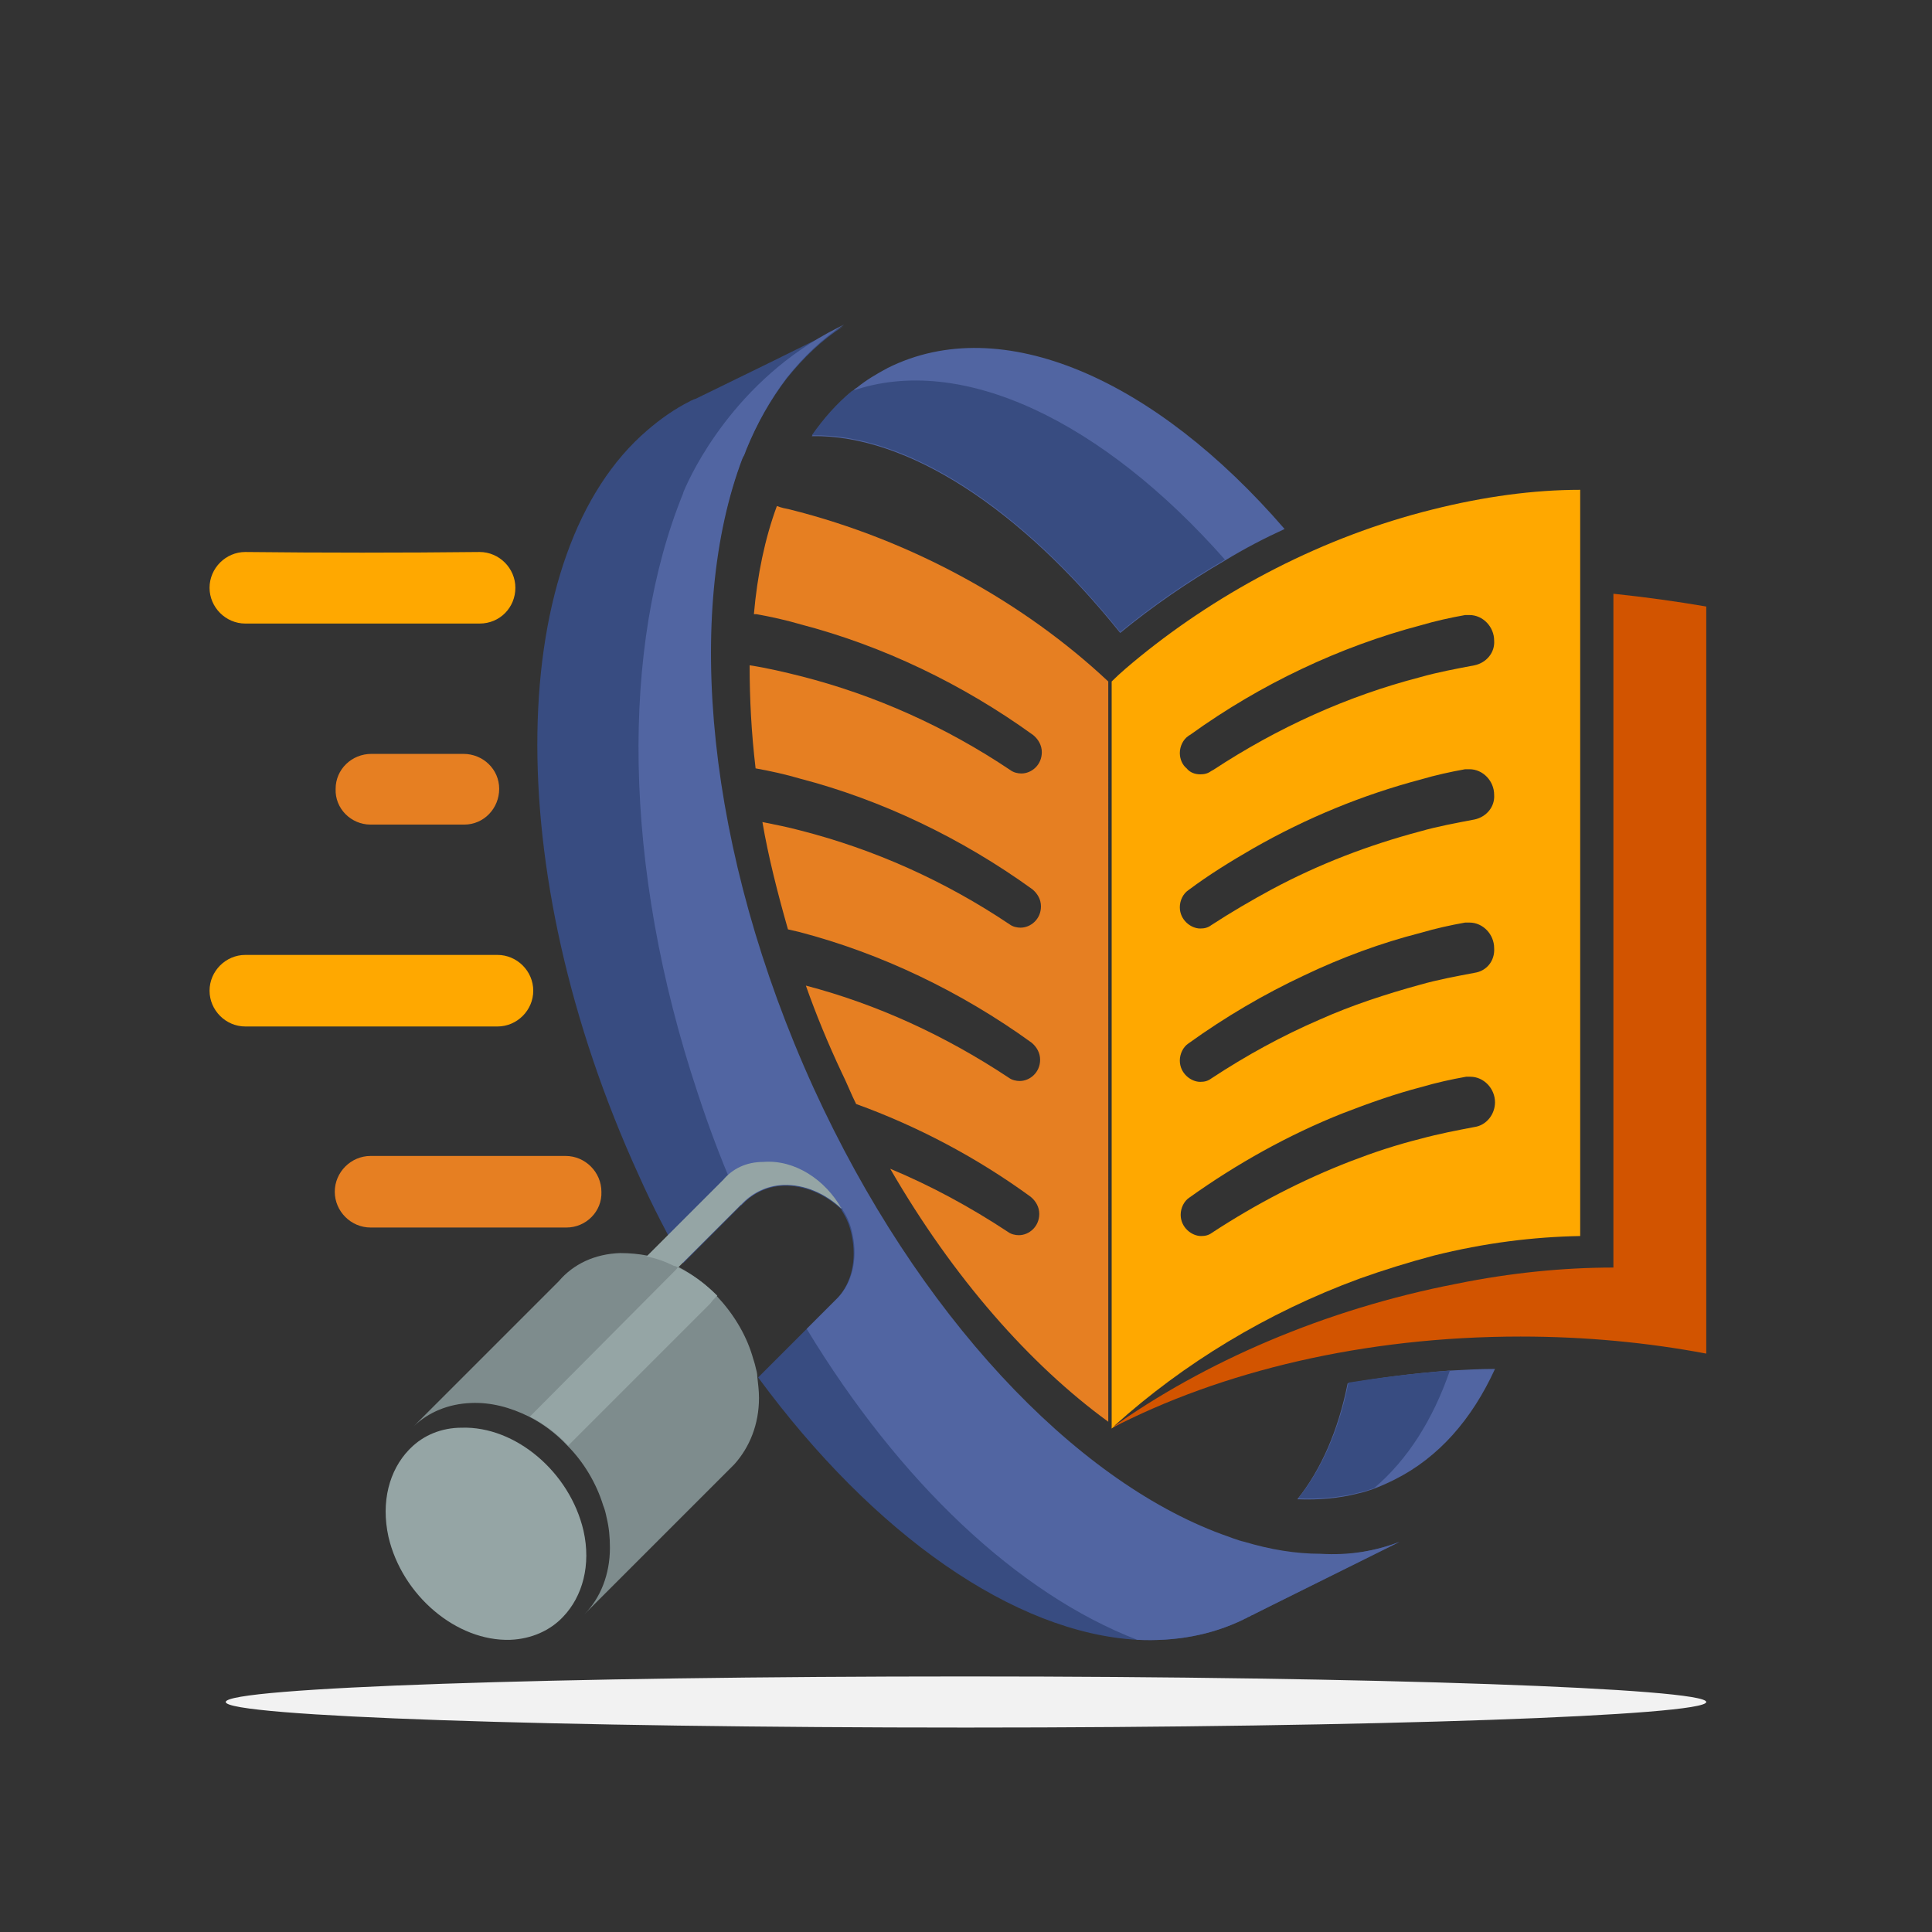 <?xml version="1.0" encoding="utf-8"?>
<!-- Generator: Adobe Illustrator 27.6.1, SVG Export Plug-In . SVG Version: 6.00 Build 0)  -->
<!DOCTYPE svg PUBLIC "-//W3C//DTD SVG 1.1//EN" "http://www.w3.org/Graphics/SVG/1.1/DTD/svg11.dtd">
<svg version="1.1" id="Layer_1" xmlns:x="http://ns.adobe.com/Extensibility/1.0/" xmlns:i="http://ns.adobe.com/AdobeIllustrator/10.0/" xmlns:graph="http://ns.adobe.com/Graphs/1.0/"
	 xmlns="http://www.w3.org/2000/svg" xmlns:xlink="http://www.w3.org/1999/xlink" x="0px" y="0px" viewBox="0 0 226.8 226.8"
	 style="enable-background:new 0 0 226.8 226.8;" xml:space="preserve">
<rect x="0" y="0" width="226.8" height="226.8" fill="#333333" stroke="none"/>
<style type="text/css">
	.st0{fill:#F2F2F2;}
	.st1{fill:#5165A2;}
	.st2{fill:#384C81;}
	.st3{fill:#7E8C8D;}
	.st4{fill:#95A5A5;}
	.st5{fill:#FFA800;}
	.st6{fill:#E67F22;}
	.st7{fill:#D25400;}
</style>
<g>
	<path class="st0" d="M200.3,199.8c0,1.6-38.9,3-86.9,3c-48,0-86.9-1.3-86.9-3s38.9-3,86.9-3C161.4,196.8,200.3,198.2,200.3,199.8z"
		/>
	<g>
		<g>
			<path class="st1" d="M150.8,62.1c-2.4,1.1-4.7,2.3-7,3.7c-4.3,2.5-8.4,5.3-12.3,8.5c-11.7-14.6-25-23.3-36.2-23.1
				c1.4-2,2.9-3.7,4.7-5.2c0.2-0.2,0.4-0.4,0.6-0.5c1.1-0.9,2.3-1.6,3.6-2.3C117.6,36.5,135.6,44.5,150.8,62.1z"/>
			<path class="st1" d="M175.5,160.7c-2.7,5.9-6.6,10.4-11.8,13c-0.8,0.4-1.7,0.8-2.5,1.1c-0.6,0.2-1.2,0.4-1.7,0.5
				c-2.3,0.6-4.7,0.8-7.2,0.7c2.8-3.5,4.8-8.1,5.9-13.6c3.9-0.7,7.9-1.2,11.9-1.5C172,160.8,173.7,160.7,175.5,160.7z"/>
			<path class="st2" d="M143.8,65.7c-4.3,2.5-8.4,5.3-12.3,8.5c-11.7-14.6-25-23.3-36.2-23.1c1.4-2,2.9-3.7,4.7-5.2
				C112.9,41.4,129.5,49.5,143.8,65.7z"/>
			<path class="st2" d="M170.2,160.9c-2,5.8-5,10.5-8.9,13.8c-0.6,0.2-1.2,0.4-1.7,0.5c-2.3,0.6-4.7,0.8-7.2,0.7
				c2.8-3.5,4.8-8.1,5.9-13.6C162.1,161.7,166.1,161.2,170.2,160.9z"/>
			<path class="st2" d="M164.3,181l-14.9,7.4l-2.2,1.1c-0.1,0.1-0.3,0.1-0.4,0.2c-0.1,0.1-0.3,0.1-0.4,0.2c-0.1,0.1-0.3,0.1-0.4,0.2
				c-3.9,1.9-8.1,2.6-12.5,2.4c-14.4-0.8-30.9-12.3-44.5-30.8v0l0.9-0.9l4.7-4.7l3.7-3.7l0,0c1.6-1.7,2.3-4.4,1.7-7.3
				c-0.2-1.1-0.6-2.1-1.2-3c0,0,0,0,0-0.1c-1.9-1.8-4.4-2.9-6.9-2.8c-1.9,0.1-3.5,0.9-4.7,2.1l-0.3,0.3l-6.7,6.7
				c-1.8-3.3-3.6-6.7-5.2-10.3c-16.5-36.1-15.6-73.3,1-87.5c1.5-1.3,3.2-2.5,5-3.4c0.1-0.1,0.3-0.1,0.4-0.2v0l0.3-0.1l0,0l8.6-4.2
				l7.9-3.9l0.8-0.4c-2.5,1.6-4.7,3.7-6.7,6.2c-1.9,2.5-3.5,5.3-4.8,8.5c-0.1,0.3-0.2,0.6-0.4,0.9c-6.9,18.1-4.3,46.3,8.3,74
				c12.2,26.7,30.6,46,47.9,52.4c0.9,0.3,1.8,0.7,2.7,0.9h0c3,0.9,6,1.4,8.9,1.4C158.4,182.6,161.4,182.1,164.3,181z"/>
			<path class="st1" d="M164.3,181l-14.9,7.4l-2.2,1.1c-0.1,0.1-0.3,0.1-0.4,0.2c-0.1,0.1-0.3,0.1-0.4,0.2c-0.1,0.1-0.3,0.1-0.4,0.2
				c-3.9,1.9-8.1,2.6-12.5,2.4c-14-5.4-27.9-18.5-38.8-36.5l3.7-3.7l0,0c1.6-1.7,2.3-4.4,1.7-7.3c-0.2-1.1-0.6-2.1-1.2-3
				c0,0,0,0,0-0.1c-1.9-1.8-4.4-2.9-6.9-2.8c-1.9,0.1-3.5,0.9-4.7,2.1l-0.3,0.3c-1.9-4.2-3.6-8.6-5.1-13.2
				c-8.9-26.7-9-52.5-1.7-70.4c0,0,0-0.1,0.1-0.3c0.8-1.9,5.9-13,18-19.1l0.8-0.4c-2.5,1.6-4.7,3.7-6.7,6.2
				c-1.9,2.5-3.5,5.3-4.8,8.5c-0.1,0.3-0.2,0.6-0.4,0.9c-6.9,18.1-4.3,46.3,8.3,74c12.2,26.7,30.6,46,47.9,52.4
				c0.9,0.3,1.8,0.7,2.7,0.9h0c3,0.9,6,1.4,8.9,1.4C158.4,182.6,161.4,182.1,164.3,181z"/>
			<path class="st3" d="M86.2,171.9L86.2,171.9l-17.6,17.6c1.9-1.9,3-4.7,3-7.8c0-1.2-0.1-2.4-0.4-3.6c-0.1-0.5-0.2-0.9-0.4-1.4
				c-0.8-2.6-2.3-5.1-4.2-7c-1.3-1.4-2.9-2.6-4.5-3.4c-2.2-1.1-4.5-1.7-6.8-1.6c-2.7,0.1-5,1.1-6.7,2.7l17-17l0,0
				c1.7-2,4.2-3.2,7.2-3.3c1.1,0,2.2,0.1,3.2,0.3c1.2,0.3,2.5,0.7,3.6,1.3c1.7,0.9,3.2,2,4.5,3.4c1.9,2,3.4,4.4,4.2,7
				c0.1,0.4,0.3,0.9,0.4,1.4c0.1,0.4,0.2,0.7,0.2,1.1c0.1,0.9,0.2,1.7,0.2,2.5C89.1,167.2,88,169.9,86.2,171.9z"/>
			<path class="st4" d="M84.2,152.1c-0.3,0.3-0.6,0.6-0.8,0.9l-16.7,16.7c-1.3-1.4-2.9-2.6-4.5-3.4L79.4,149l0,0
				c0.1-0.1,0.1-0.2,0.2-0.2C81.3,149.6,82.8,150.7,84.2,152.1z"/>
			<path class="st4" d="M98.8,141.9c-1.9-1.8-4.4-2.9-6.9-2.8c-1.9,0.1-3.5,0.9-4.7,2.1l0,0l-7.6,7.6c-0.2-0.1-0.3-0.2-0.5-0.2
				c-1-0.5-2.1-0.9-3.2-1.1l9-9l0,0c1.1-1.3,2.7-2.1,4.7-2.1C93.3,136.1,96.9,138.5,98.8,141.9z"/>
			<path class="st4" d="M98.8,141.9C98.8,141.9,98.8,141.9,98.8,141.9c0-0.1-0.1-0.1-0.1-0.2C98.8,141.8,98.8,141.8,98.8,141.9z"/>
			<path class="st4" d="M66.1,189.8c-1.5,1.6-3.7,2.6-6.2,2.7c-6.3,0.2-12.7-5.2-14.3-12.1c-0.9-4.1,0.1-7.8,2.4-10.2l0,0l0.2-0.2
				c1.5-1.5,3.6-2.4,6-2.4c6.3-0.2,12.7,5.2,14.3,12.1C69.4,183.7,68.4,187.4,66.1,189.8z"/>
			<g>
				<path class="st5" d="M42.6,73.2c-4.6,0-9.2,0-13.8,0c-2.3,0-4.2-1.9-4.2-4.2c0-2.3,1.9-4.2,4.2-4.2c0,0,0,0,0,0
					c9.1,0.1,18.3,0.1,27.5,0c0,0,0,0,0,0c2.3,0,4.2,1.9,4.2,4.2c0,2.3-1.8,4.2-4.2,4.2C51.8,73.2,47.2,73.2,42.6,73.2z"/>
			</g>
			<g>
				<path class="st6" d="M49,96.8c-1.8,0-3.7,0-5.5,0c-2.3,0-4.2-1.9-4.1-4.2c0-2.3,1.9-4.1,4.2-4.1c0,0,0,0,0,0c3.6,0,7.2,0,10.8,0
					c2.3,0,4.2,1.8,4.2,4.1c0,2.3-1.8,4.2-4.1,4.2C52.7,96.8,50.9,96.8,49,96.8z"/>
			</g>
			<g>
				<path class="st6" d="M66.5,144.1H43.5c-2.3,0-4.2-1.9-4.2-4.2c0-2.3,1.9-4.2,4.2-4.2h22.9c2.3,0,4.2,1.9,4.2,4.2
					C70.7,142.2,68.8,144.1,66.5,144.1z"/>
			</g>
			<g>
				<path class="st5" d="M43.6,120.5c-4.9,0-9.9,0-14.8,0c-2.3,0-4.2-1.9-4.2-4.2c0-2.3,1.9-4.2,4.2-4.2c0,0,0,0,0,0
					c9.8,0,19.7,0,29.6,0c0,0,0,0,0,0c2.3,0,4.2,1.9,4.2,4.2c0,2.3-1.9,4.2-4.2,4.2C53.5,120.5,48.6,120.5,43.6,120.5z"/>
			</g>
		</g>
		<g>
			<g>
				<path class="st7" d="M200.3,71.2v87.7c-6.9-1.3-14.2-2-21.8-2c-18.4,0-35.2,4.1-48.1,10.8c10.9-7.8,25.1-14,40.6-17
					c6.4-1.3,12.6-1.9,18.4-1.9V69.7C193.2,70.1,196.8,70.6,200.3,71.2z"/>
			</g>
			<g>
				<path class="st5" d="M168.2,59.8c-12.9,3.2-24.8,9.5-34.4,17.3c-1.1,0.9-2.3,1.9-3.3,2.9v87.7c0.1-0.1,0.3-0.2,0.4-0.4
					c8-7.2,17.8-13.2,28.7-17.2c2.8-1,5.7-1.9,8.7-2.7c6-1.5,11.7-2.2,17.2-2.3V57.5C180,57.5,174.2,58.3,168.2,59.8z M173.1,132.3
					c-2.1,0.4-4.2,0.8-6.4,1.4c-2.8,0.7-5.5,1.6-8.1,2.6c-5.7,2.2-11.1,5-16.3,8.4c-0.4,0.3-0.8,0.4-1.3,0.4c-1.1,0-2.4-1-2.4-2.5
					c0-0.8,0.4-1.6,1-2c5.6-4,11.7-7.4,18-9.9c3.1-1.2,6.2-2.3,9.3-3.1c1.7-0.5,3.5-0.9,5.2-1.2c0.2,0,0.3,0,0.5,0
					c1.6,0,2.9,1.4,2.9,3C175.5,130.8,174.5,132.1,173.1,132.3z M173.1,114.2c-2.1,0.4-4.3,0.8-6.4,1.4c-4,1.1-8,2.4-11.8,4.1
					c-4.4,1.9-8.6,4.2-12.7,6.9c-0.4,0.3-0.8,0.4-1.3,0.4c-1.1,0-2.4-1-2.4-2.5c0-0.8,0.4-1.6,1-2c4.3-3.1,8.9-5.8,13.6-8
					c4.4-2.1,9-3.8,13.7-5c1.7-0.5,3.5-0.9,5.2-1.2c0.2,0,0.3,0,0.5,0c1.6,0,2.9,1.4,2.9,3C175.5,112.8,174.5,114,173.1,114.2z
					 M173.1,96.2c-2.1,0.4-4.3,0.8-6.4,1.4c-6,1.6-11.8,3.8-17.4,6.8c-2.4,1.3-4.8,2.7-7.1,4.2c-0.4,0.3-0.8,0.4-1.3,0.4
					c-1.1,0-2.4-1-2.4-2.5c0-0.8,0.4-1.6,1-2c2.4-1.8,5-3.4,7.6-4.9c6.3-3.6,12.9-6.3,19.7-8.1c1.7-0.5,3.5-0.9,5.2-1.2
					c0.2,0,0.3,0,0.5,0c1.6,0,2.9,1.4,2.9,3C175.5,94.7,174.5,95.9,173.1,96.2z M173.1,78.1c-2.1,0.4-4.3,0.8-6.4,1.4
					c-8.5,2.2-16.7,5.9-24.3,10.9c-0.1,0-0.1,0.1-0.2,0.1c-0.4,0.3-0.8,0.4-1.3,0.4c-0.6,0-1.2-0.2-1.6-0.7
					c-0.5-0.4-0.8-1.1-0.8-1.8c0-0.8,0.4-1.6,1-2c0.1-0.1,0.2-0.1,0.3-0.2c8.2-5.9,17.5-10.3,27-12.8c1.7-0.5,3.5-0.9,5.2-1.2
					c0.2,0,0.3,0,0.5,0c1.6,0,2.9,1.4,2.9,3C175.5,76.6,174.5,77.8,173.1,78.1z"/>
			</g>
			<g>
				<path class="st6" d="M92.7,59.8c-0.5-0.1-1-0.2-1.5-0.4c-1.4,3.8-2.3,8.1-2.7,12.7c0.1,0,0.2,0,0.3,0c1.7,0.3,3.5,0.7,5.2,1.2
					c9.6,2.5,19,7,27.3,13c0.6,0.5,1,1.2,1,2c0,1.5-1.2,2.5-2.4,2.5c0,0,0,0,0,0c-0.4,0-0.9-0.1-1.3-0.4c-7.6-5.1-15.9-8.8-24.5-11
					c-2-0.5-4.1-1-6.1-1.3C88,82,88.2,86,88.7,90.2c0,0,0,0,0,0c1.7,0.3,3.5,0.7,5.2,1.2c9.6,2.5,19,7,27.3,13c0.6,0.5,1,1.2,1,2
					c0,1.5-1.2,2.5-2.4,2.5c-0.4,0-0.9-0.1-1.3-0.4c-7.6-5.1-15.9-8.8-24.5-11c-1.5-0.4-3-0.7-4.5-1c0.7,4.1,1.8,8.4,3,12.6
					c0.4,0.1,0.9,0.2,1.3,0.3c9.6,2.5,19,7,27.3,13c0.6,0.5,1,1.2,1,2c0,1.5-1.2,2.5-2.4,2.5c-0.4,0-0.9-0.1-1.3-0.4
					c-7.4-4.9-15.4-8.6-23.8-10.8c1.2,3.4,2.6,6.8,4.2,10.2c0.6,1.2,1.1,2.5,1.7,3.7c7.2,2.6,14.2,6.3,20.5,10.9c0.6,0.5,1,1.2,1,2
					c0,1.5-1.2,2.5-2.4,2.5c-0.4,0-0.9-0.1-1.3-0.4c-4.4-2.9-9-5.4-13.8-7.4c7.4,12.8,16.4,23,25.6,29.7V80
					C120.3,70.8,107.1,63.4,92.7,59.8z"/>
			</g>
		</g>
	</g>
</g>
</svg>
